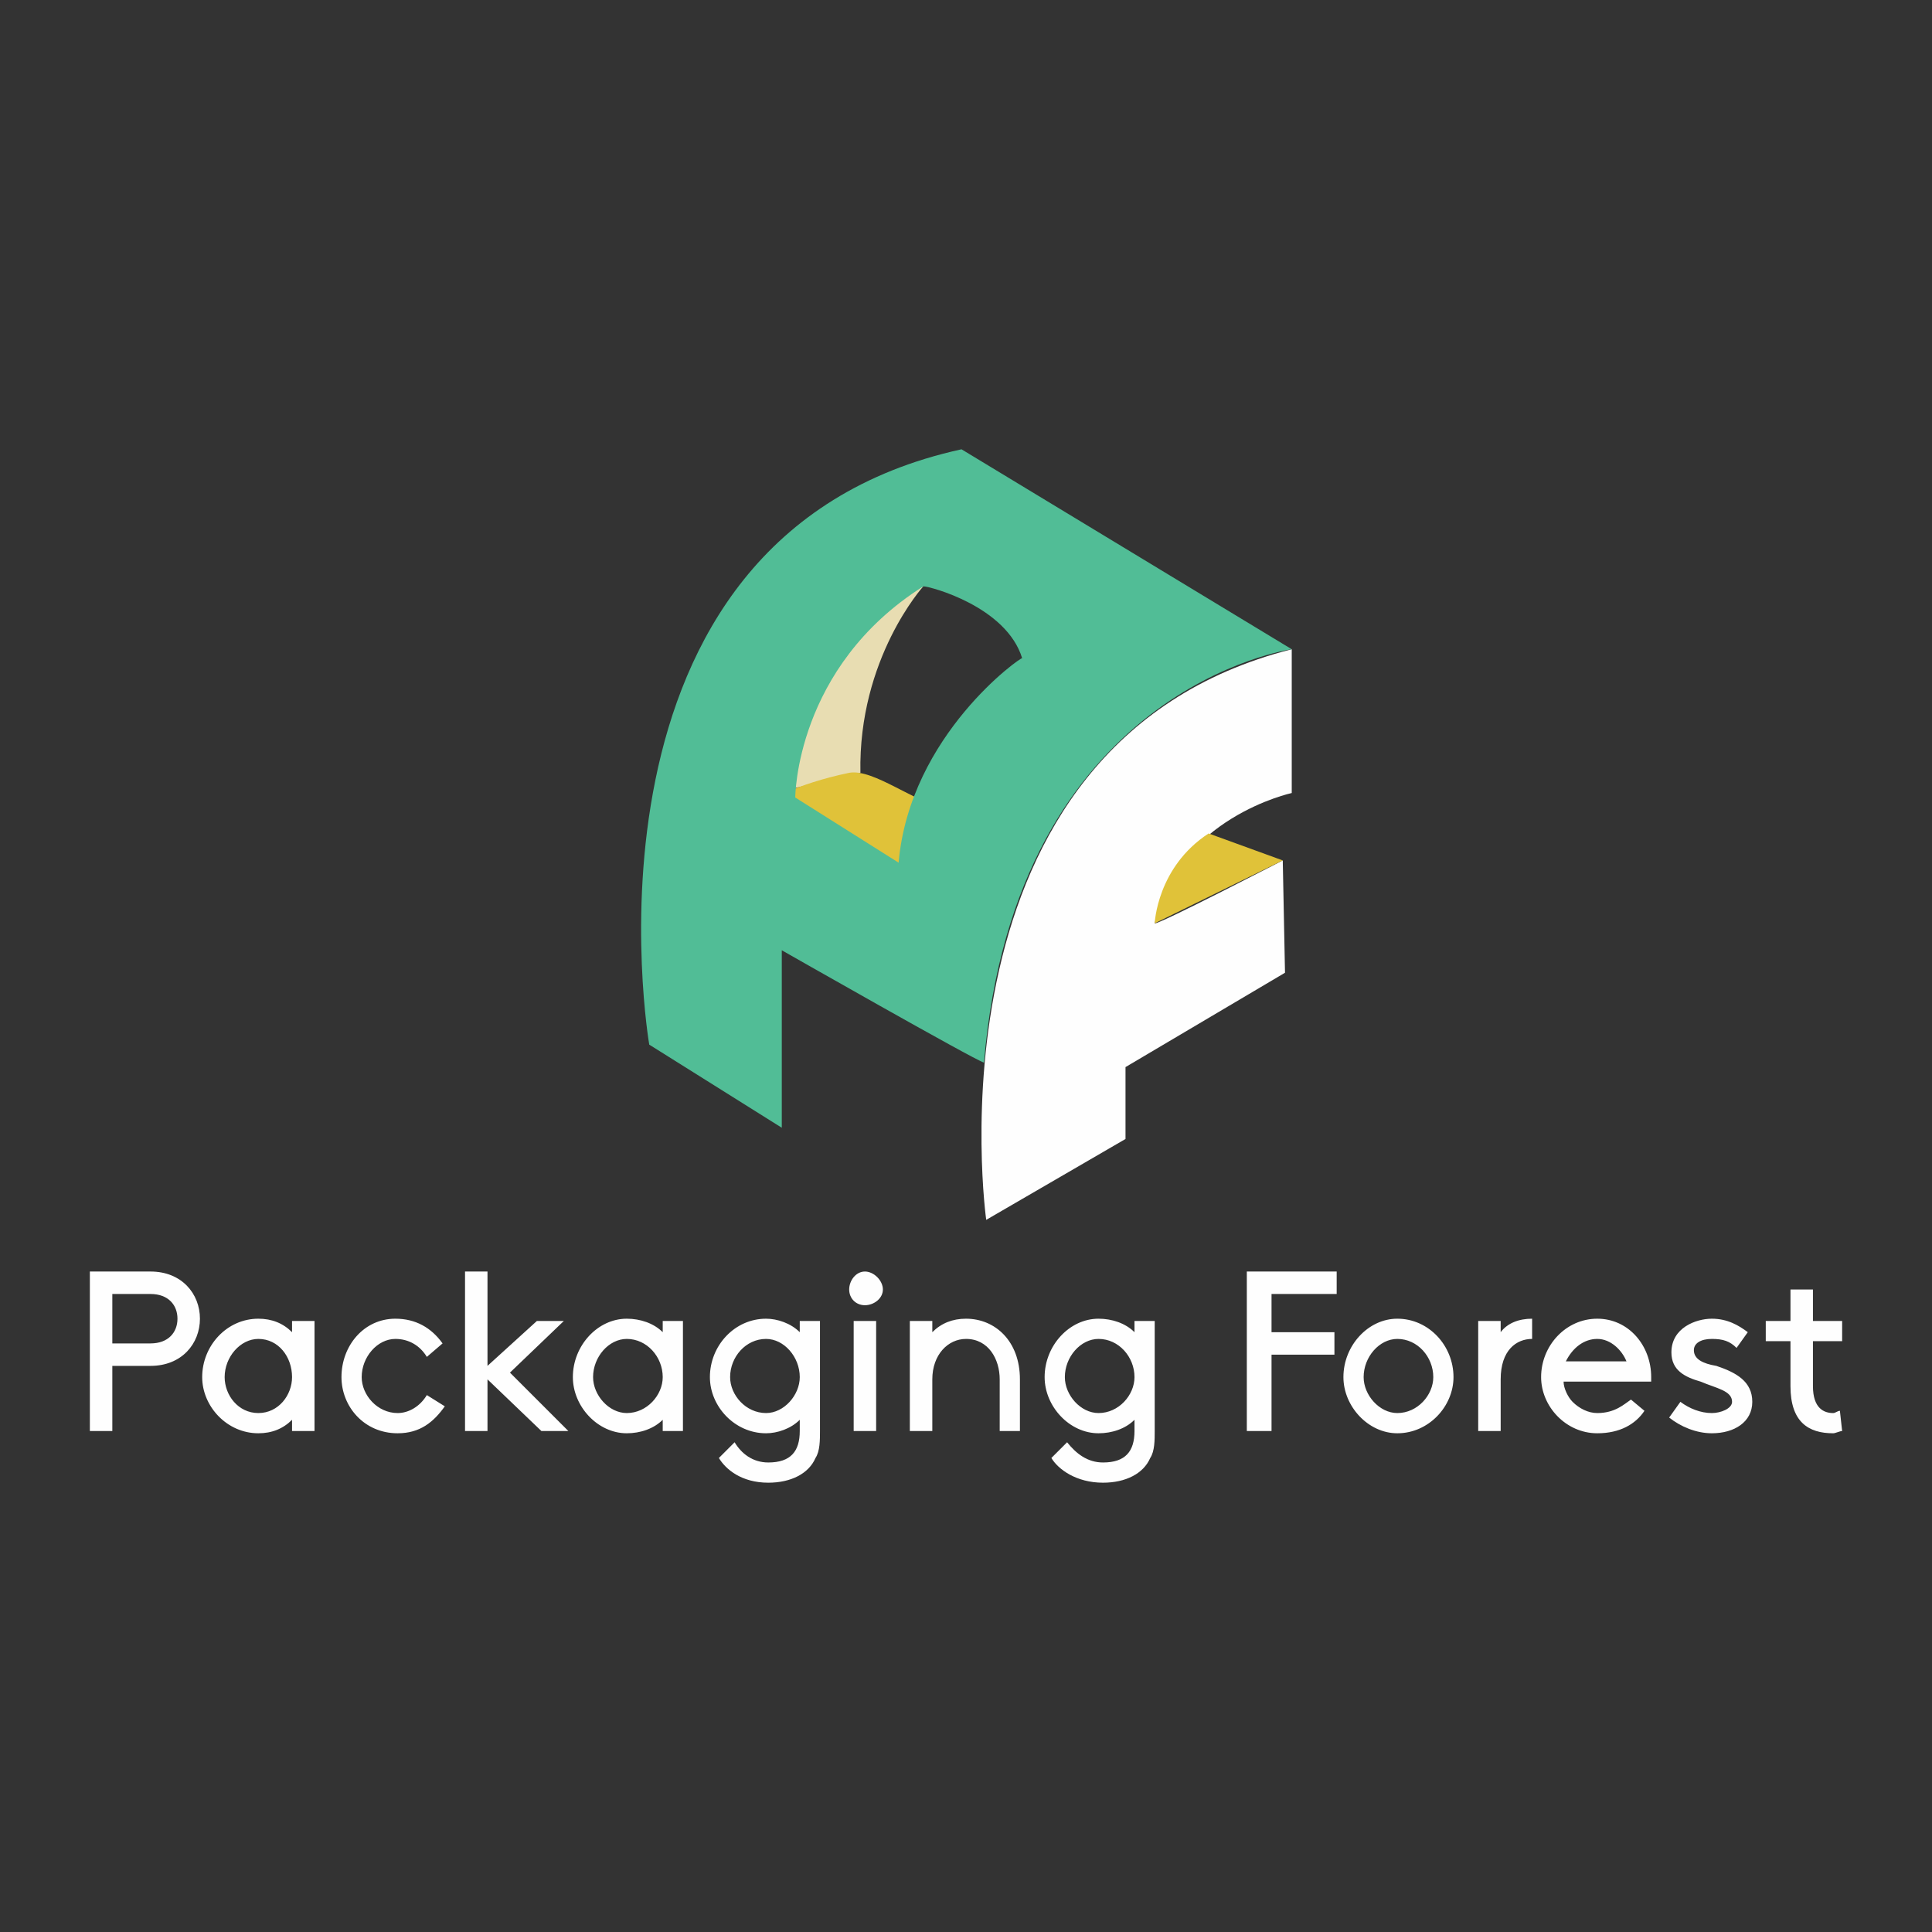 <?xml version="1.0" encoding="UTF-8"?>
<!DOCTYPE svg PUBLIC "-//W3C//DTD SVG 1.1//EN" "http://www.w3.org/Graphics/SVG/1.1/DTD/svg11.dtd">
<!-- Creator: CorelDRAW (OEM Version) -->
<svg xmlns="http://www.w3.org/2000/svg" xml:space="preserve" width="350px" height="350px" version="1.1" style="shape-rendering:geometricPrecision; text-rendering:geometricPrecision; image-rendering:optimizeQuality; fill-rule:evenodd; clip-rule:evenodd"
viewBox="0 0 8.6 8.6"
 xmlns:xlink="http://www.w3.org/1999/xlink"
 xmlns:xodm="http://www.corel.com/coreldraw/odm/2003">
 <rect x="0" y="0" width="8.6" height="8.6" fill="#333333" stroke="none"/>
 <defs>
  <style type="text/css">
   <![CDATA[
    .fil0 {fill:none}
    .fil1 {fill:#FEFEFE;fill-rule:nonzero}
    .fil2 {fill:#E8DDB2;fill-rule:nonzero}
    .fil3 {fill:#E0C239;fill-rule:nonzero}
    .fil4 {fill:#51BD96;fill-rule:nonzero}
   ]]>
  </style>
 </defs>
 <g id="Layer_x0020_1">
  <rect class="fil0" width="8.6" height="8.6"/>
  <g id="_1654670207120">
   <path class="fil1" d="M0.89 5.87c0,-0.11 -0.08,-0.21 -0.22,-0.21l-0.27 0 0 0.71 0.1 0 0 -0.29 0.17 0c0.14,0 0.22,-0.1 0.22,-0.21zm-0.22 -0.11c0.08,0 0.12,0.05 0.12,0.11 0,0.06 -0.04,0.11 -0.12,0.11l-0.17 0 0 -0.22 0.17 0zm0.23 0.37c0,0.13 0.11,0.25 0.25,0.25 0.06,0 0.11,-0.02 0.15,-0.06l0 0.05 0.1 0 0 -0.49 -0.1 0 0 0.05c-0.04,-0.04 -0.09,-0.06 -0.15,-0.06 -0.14,0 -0.25,0.12 -0.25,0.26zm0.1 0c0,-0.09 0.07,-0.17 0.15,-0.17 0.09,0 0.15,0.08 0.15,0.17 0,0.08 -0.06,0.16 -0.15,0.16 -0.09,0 -0.15,-0.08 -0.15,-0.16zm0.77 0.16c-0.09,0 -0.16,-0.08 -0.16,-0.16 0,-0.09 0.07,-0.17 0.15,-0.17 0.06,0 0.11,0.03 0.14,0.08l0.07 -0.06c-0.05,-0.07 -0.12,-0.11 -0.21,-0.11 -0.14,0 -0.24,0.12 -0.24,0.26 0,0.13 0.1,0.25 0.25,0.25 0.1,0 0.16,-0.05 0.21,-0.12l-0.08 -0.05c-0.03,0.05 -0.08,0.08 -0.13,0.08zm0.3 0.08l0.1 0 0 -0.23 0.24 0.23 0.12 0 -0.26 -0.26 0.24 -0.23 -0.12 0 -0.22 0.2 0 -0.42 -0.1 0 0 0.71zm0.48 -0.24c0,0.13 0.11,0.25 0.24,0.25 0.06,0 0.12,-0.02 0.16,-0.06l0 0.05 0.09 0 0 -0.49 -0.09 0 0 0.05c-0.04,-0.04 -0.1,-0.06 -0.16,-0.06 -0.13,0 -0.24,0.12 -0.24,0.26zm0.09 0c0,-0.09 0.07,-0.17 0.15,-0.17 0.09,0 0.16,0.08 0.16,0.17 0,0.08 -0.07,0.16 -0.16,0.16 -0.08,0 -0.15,-0.08 -0.15,-0.16zm0.52 0c0,0.13 0.11,0.25 0.25,0.25 0.05,0 0.11,-0.02 0.15,-0.06l0 0.05c0,0.09 -0.04,0.14 -0.14,0.14 -0.07,0 -0.12,-0.04 -0.15,-0.09l-0.07 0.07c0.03,0.05 0.1,0.11 0.22,0.11 0.1,0 0.18,-0.04 0.21,-0.11 0.02,-0.03 0.02,-0.08 0.02,-0.12l0 -0.49 -0.09 0 0 0.05c-0.04,-0.04 -0.1,-0.06 -0.15,-0.06 -0.14,0 -0.25,0.12 -0.25,0.26zm0.09 0c0,-0.09 0.07,-0.17 0.16,-0.17 0.08,0 0.15,0.08 0.15,0.17 0,0.08 -0.07,0.16 -0.15,0.16 -0.09,0 -0.16,-0.08 -0.16,-0.16zm0.65 -0.25l-0.1 0 0 0.49 0.1 0 0 -0.49zm-0.12 -0.14c0,0.04 0.03,0.07 0.07,0.07 0.04,0 0.08,-0.03 0.08,-0.07 0,-0.04 -0.04,-0.08 -0.08,-0.08 -0.04,0 -0.07,0.04 -0.07,0.08zm0.67 0.63l0.09 0 0 -0.23c0,-0.17 -0.11,-0.27 -0.24,-0.27 -0.06,0 -0.11,0.02 -0.15,0.06l0 -0.05 -0.1 0 0 0.49 0.1 0 0 -0.23c0,-0.11 0.07,-0.18 0.15,-0.18 0.1,0 0.15,0.09 0.15,0.18l0 0.23zm0.2 -0.24c0,0.13 0.11,0.25 0.24,0.25 0.06,0 0.12,-0.02 0.16,-0.06l0 0.05c0,0.09 -0.04,0.14 -0.14,0.14 -0.07,0 -0.12,-0.04 -0.16,-0.09l-0.07 0.07c0.03,0.05 0.11,0.11 0.23,0.11 0.1,0 0.18,-0.04 0.21,-0.11 0.02,-0.03 0.02,-0.08 0.02,-0.12l0 -0.49 -0.09 0 0 0.05c-0.04,-0.04 -0.1,-0.06 -0.16,-0.06 -0.13,0 -0.24,0.12 -0.24,0.26zm0.09 0c0,-0.09 0.07,-0.17 0.15,-0.17 0.09,0 0.16,0.08 0.16,0.17 0,0.08 -0.07,0.16 -0.16,0.16 -0.08,0 -0.15,-0.08 -0.15,-0.16zm0.81 -0.47l0 0.71 0.11 0 0 -0.34 0.28 0 0 -0.1 -0.28 0 0 -0.17 0.29 0 0 -0.1 -0.4 0zm0.43 0.47c0,0.13 0.11,0.25 0.24,0.25 0.14,0 0.25,-0.12 0.25,-0.25 0,-0.14 -0.11,-0.26 -0.25,-0.26 -0.13,0 -0.24,0.12 -0.24,0.26zm0.09 0c0,-0.09 0.07,-0.17 0.15,-0.17 0.09,0 0.16,0.08 0.16,0.17 0,0.08 -0.07,0.16 -0.16,0.16 -0.08,0 -0.15,-0.08 -0.15,-0.16zm0.75 -0.26c-0.06,0 -0.11,0.02 -0.14,0.06l0 -0.05 -0.1 0 0 0.49 0.1 0 0 -0.23c0,-0.13 0.07,-0.18 0.14,-0.18l0 -0.09zm0.18 0.37c-0.02,-0.02 -0.04,-0.06 -0.04,-0.09l0.39 0c0,-0.01 0,-0.02 0,-0.02 0,-0.14 -0.1,-0.26 -0.24,-0.26 -0.14,0 -0.25,0.12 -0.25,0.26 0,0.13 0.11,0.25 0.25,0.25 0.1,0 0.17,-0.04 0.21,-0.1l-0.06 -0.05c-0.03,0.02 -0.07,0.06 -0.15,0.06 -0.04,0 -0.08,-0.02 -0.11,-0.05zm0.11 -0.28c0.06,0 0.11,0.05 0.13,0.1l-0.27 0c0.03,-0.06 0.08,-0.1 0.14,-0.1zm0.32 0.35c0.05,0.04 0.12,0.07 0.19,0.07 0.1,0 0.18,-0.05 0.18,-0.14 0,-0.09 -0.07,-0.13 -0.16,-0.16 -0.06,-0.01 -0.1,-0.03 -0.1,-0.07 0,-0.03 0.03,-0.05 0.08,-0.05 0.05,0 0.08,0.01 0.11,0.04l0.05 -0.07c-0.04,-0.03 -0.09,-0.06 -0.16,-0.06 -0.07,0 -0.18,0.04 -0.18,0.15 0,0.08 0.06,0.11 0.13,0.13 0.07,0.03 0.14,0.04 0.14,0.09 0,0.03 -0.05,0.05 -0.09,0.05 -0.05,0 -0.1,-0.02 -0.14,-0.05l-0.05 0.07zm0.43 -0.43l0 0.09 0.11 0 0 0.2c0,0.16 0.08,0.21 0.19,0.21 0.01,0 0.03,-0.01 0.04,-0.01l-0.01 -0.09c-0.01,0 -0.02,0.01 -0.03,0.01 -0.04,0 -0.09,-0.02 -0.09,-0.12l0 -0.2 0.13 0 0 -0.09 -0.13 0 0 -0.14 -0.1 0 0 0.14 -0.11 0z"/>
   <g>
    <path class="fil2" d="M4.11 2.61c0,0 -0.29,0.32 -0.28,0.83 0,0 -0.3,0.07 -0.3,0.07 0,0 0.07,-0.72 0.58,-0.9z"/>
    <path class="fil1" d="M5.75 2.89l0 0.64c0,0 -0.51,0.11 -0.61,0.58 0.01,0.01 0.57,-0.28 0.57,-0.28l0.01 0.5 -0.71 0.42 0 0.32 -0.62 0.36c0,0 -0.3,-2.12 1.36,-2.54z"/>
    <path class="fil3" d="M5.38 3.71l0.33 0.12 -0.57 0.28c0,0 0.01,-0.25 0.24,-0.4z"/>
    <path class="fil3" d="M4.2 3.59l-0.08 0.31 -0.71 -0.33c0,0 0.13,-0.08 0.37,-0.13 0.11,-0.02 0.3,0.14 0.42,0.15z"/>
    <path class="fil4" d="M4 3.84l-0.46 -0.29c0,0 0,-0.58 0.57,-0.94 0.03,0 0.37,0.09 0.44,0.32 0,-0.01 -0.5,0.34 -0.55,0.91zm1.75 -0.95l-1.47 -0.89c-1.78,0.39 -1.39,2.65 -1.39,2.65l0.59 0.37 0 -0.79c0,0 0.86,0.49 0.9,0.5 0.14,-1.67 1.37,-1.84 1.37,-1.84z"/>
   </g>
  </g>
 </g>
</svg>
